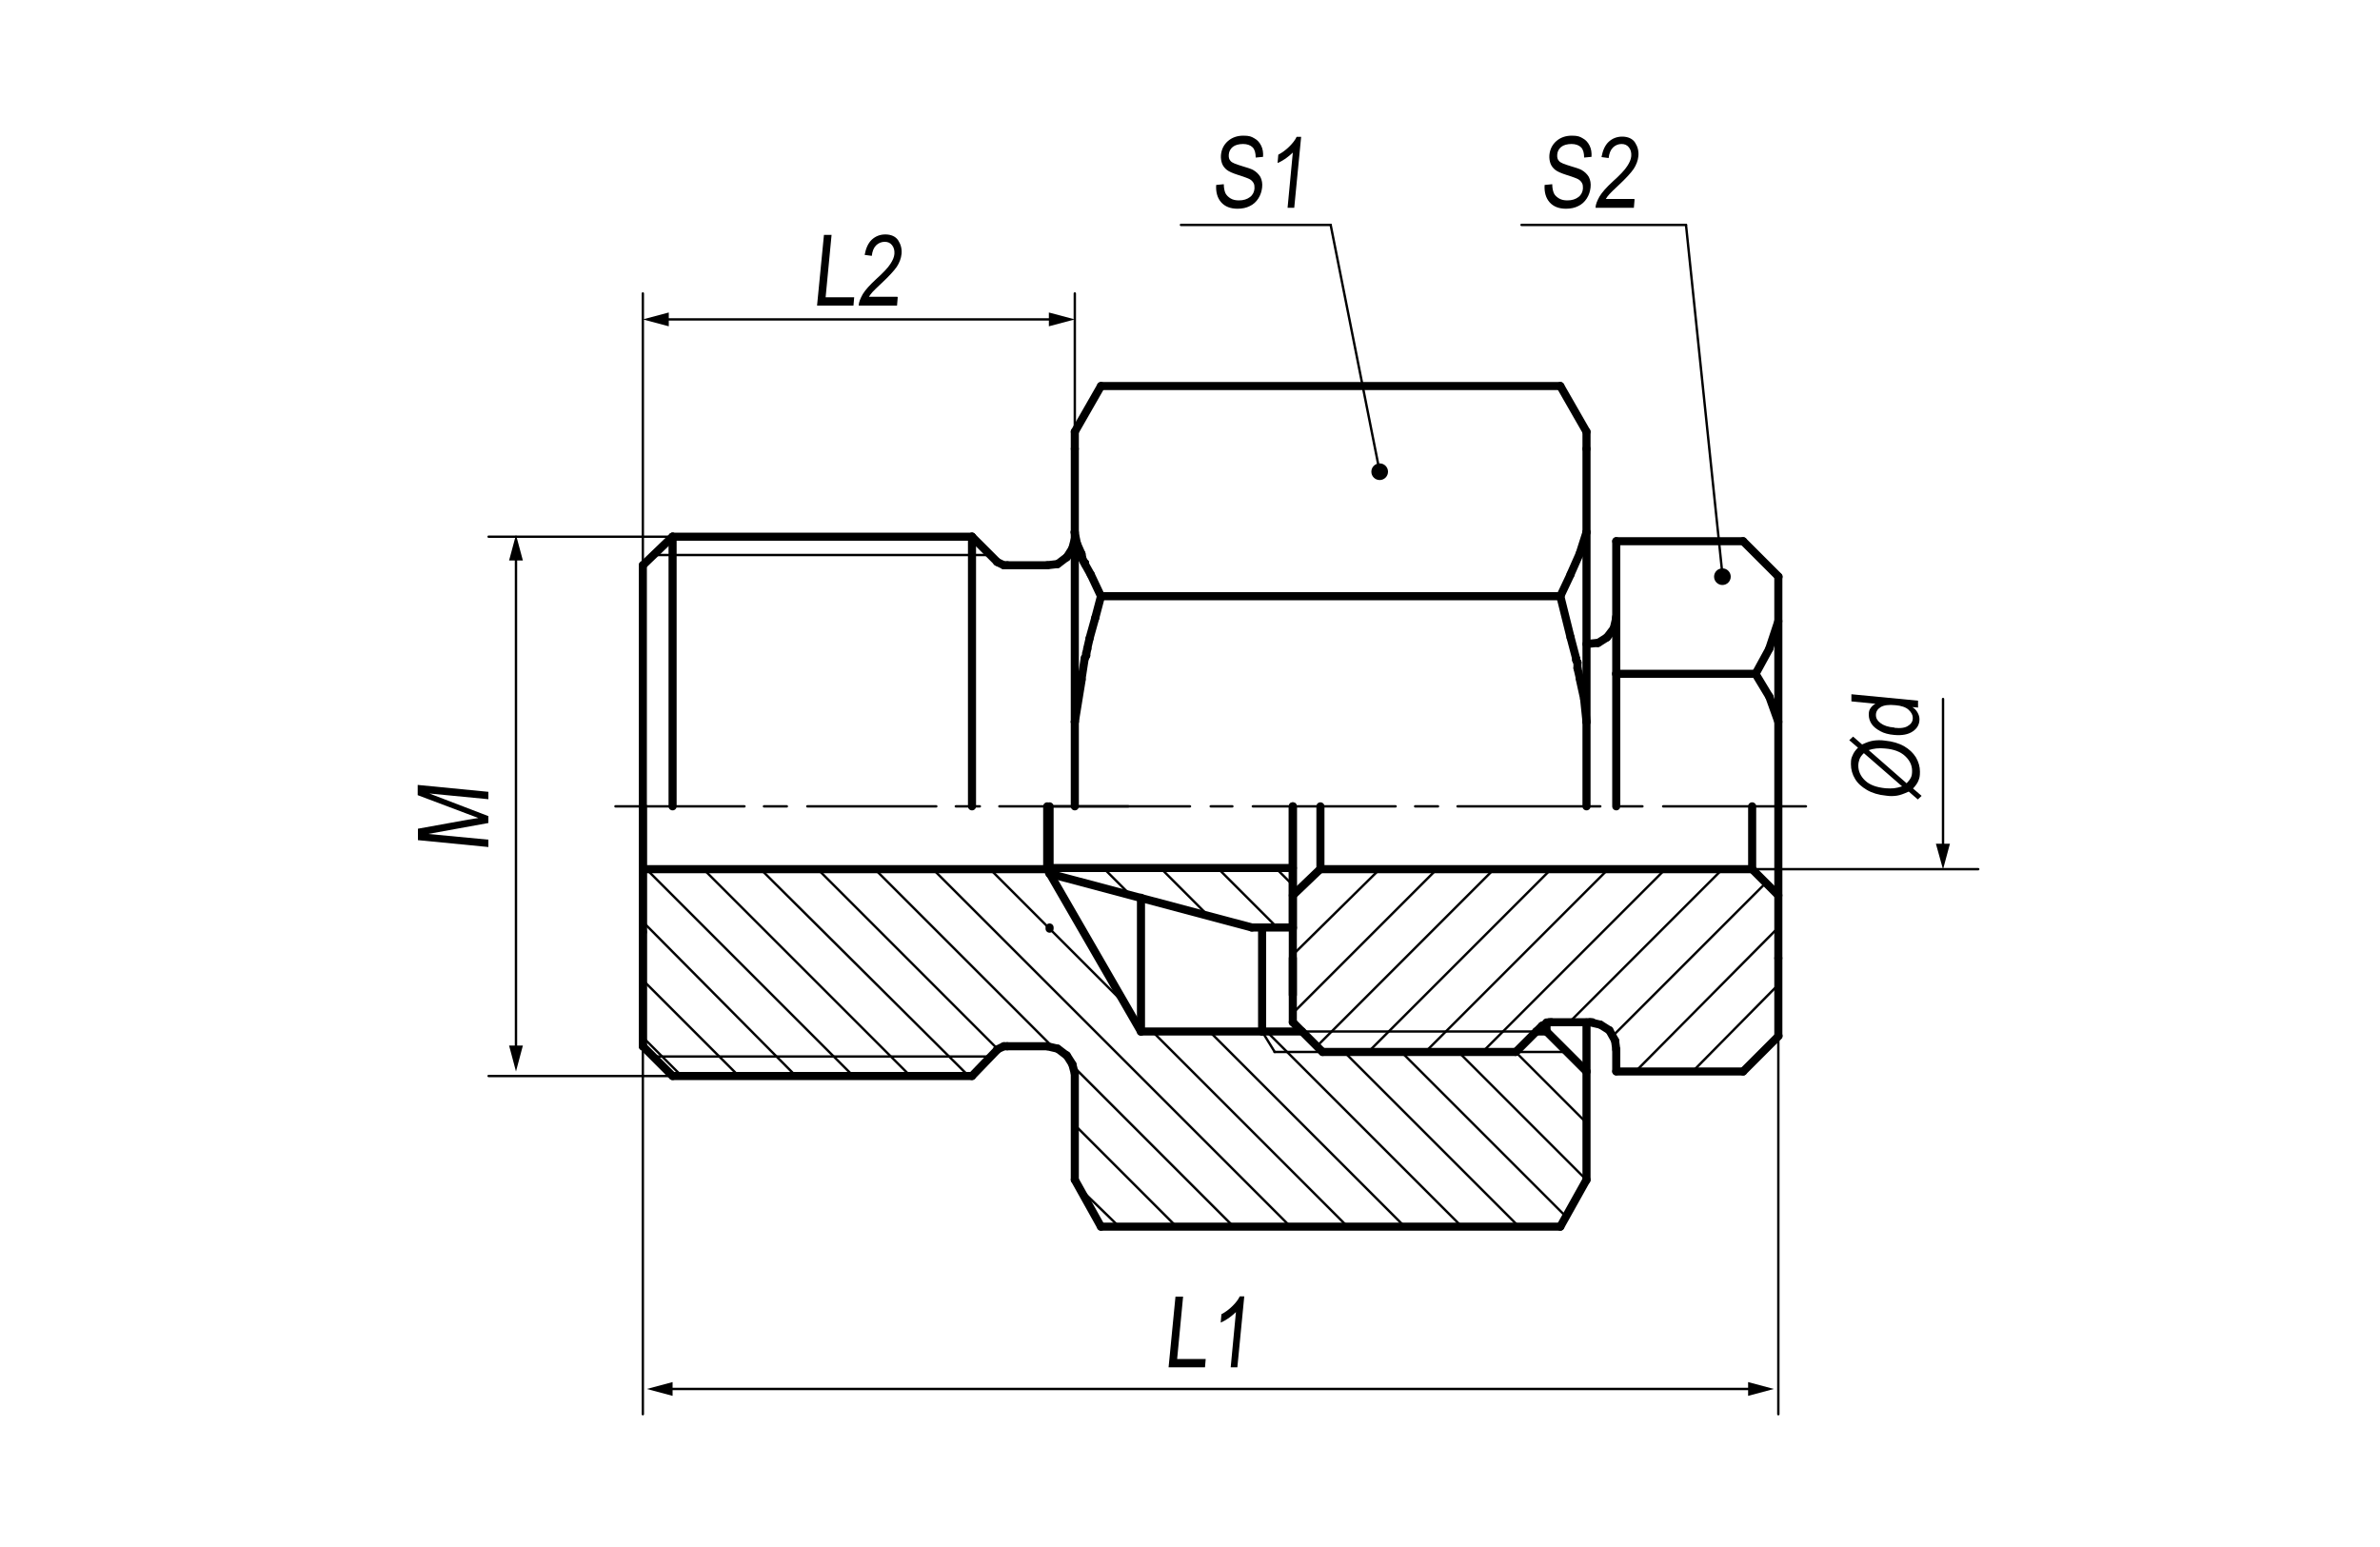 <?xml version="1.0" encoding="UTF-8"?>
<svg id="Layer_1" data-name="Layer 1" xmlns="http://www.w3.org/2000/svg" width="1000" height="650" version="1.1" viewBox="0 0 1000 650">
  <defs>
    <style>
      .cls-1 {
        stroke-width: 3.4px;
      }

      .cls-1, .cls-2 {
        fill: none;
        stroke: #000;
        stroke-linecap: round;
        stroke-linejoin: round;
      }

      .cls-3 {
        fill: #000;
        stroke-width: 0px;
      }
    </style>
  </defs>
  <g>
    <path class="cls-3" d="M343.3,128.4l2.9-29.7h3.2l-2.5,26.2h12l-.3,3.5h-15.2Z"/>
    <path class="cls-3" d="M377.2,124.9l-.3,3.5h-16.1c0-1.4.7-3,1.7-4.8,1.1-1.8,2.9-3.8,5.5-6.2,3.1-2.8,5.1-4.9,6.1-6.5,1-1.5,1.6-2.9,1.7-4.2.1-1.5-.2-2.7-1-3.7-.8-1-1.8-1.4-3.1-1.4s-2.6.5-3.6,1.5c-1,1-1.6,2.5-1.8,4.4l-3-.4c.5-2.8,1.5-5,3-6.4,1.5-1.4,3.4-2.2,5.7-2.2s4.3.8,5.4,2.5,1.6,3.6,1.4,5.7c-.2,1.9-.9,3.7-2,5.4-1.2,1.7-3.3,4-6.4,6.9-2,1.8-3.2,3.1-3.8,3.7-.6.7-1.1,1.3-1.5,2h11.9Z"/>
  </g>
  <path class="cls-3" d="M205.3,355.9l-29.7-2.9v-4.8l21-3.8,4.4-.7c-1.1-.4-2.7-1-4.8-1.8l-20.7-7.8v-4.3l29.7,2.9v3.1l-24.8-2.4,24.8,9.5v2.9l-25.3,4.6,25.3,2.4v3.1Z"/>
  <g>
    <path class="cls-3" d="M491,574.5l2.9-29.7h3.2l-2.5,26.2h12l-.3,3.5h-15.2Z"/>
    <path class="cls-3" d="M520.1,574.5h-3l2.2-23.2c-.8.8-1.8,1.6-3,2.5-1.2.8-2.4,1.5-3.4,1.9l.3-3.5c1.7-.9,3.3-2.1,4.7-3.5,1.4-1.4,2.4-2.7,3-4h1.9l-2.9,29.8Z"/>
  </g>
  <g>
    <path class="cls-3" d="M511.1,77.7l3.1-.3c0,1.6.3,2.9.7,3.8.5.9,1.2,1.6,2.2,2.2,1,.6,2.2.8,3.5.8,1.9,0,3.4-.5,4.6-1.4s1.8-2.2,1.9-3.6c0-.9,0-1.6-.4-2.3s-.9-1.2-1.6-1.6c-.7-.4-2.4-1-4.9-1.8-2.2-.7-3.8-1.4-4.7-2.1-.9-.7-1.6-1.6-2-2.6-.4-1.1-.6-2.3-.5-3.6.2-2.4,1.2-4.4,2.9-5.9,1.7-1.5,3.9-2.3,6.5-2.3s3.4.4,4.6,1.1c1.3.7,2.2,1.7,2.9,3.1s.9,2.9.8,4.7l-3.1.3c0-1.9-.4-3.4-1.3-4.3-.9-.9-2.3-1.4-4-1.4s-3.3.4-4.3,1.2c-1,.8-1.6,1.9-1.7,3.2-.1,1.2.1,2.1.8,2.8.6.7,2.2,1.3,4.5,2,2.3.7,4,1.2,4.9,1.7,1.4.8,2.4,1.8,3.1,3,.6,1.2.9,2.7.7,4.4-.2,1.7-.7,3.2-1.6,4.6-.9,1.4-2.1,2.5-3.6,3.2-1.4.7-3.1,1.1-5.1,1.1-3,0-5.3-.9-6.9-2.7-1.6-1.8-2.3-4.3-2.1-7.3Z"/>
    <path class="cls-3" d="M544,87.3h-3l2.2-23.2c-.8.8-1.8,1.6-3,2.5-1.2.8-2.4,1.5-3.4,1.9l.3-3.5c1.7-.9,3.3-2.1,4.7-3.5,1.4-1.4,2.4-2.7,3-4h1.9l-2.9,29.8Z"/>
  </g>
  <g>
    <path class="cls-3" d="M649.1,77.7l3.1-.3c0,1.6.3,2.9.7,3.8s1.2,1.6,2.2,2.2c1,.6,2.2.8,3.5.8,1.9,0,3.4-.5,4.6-1.4s1.8-2.2,1.9-3.6c0-.9,0-1.6-.4-2.3s-.9-1.2-1.6-1.6c-.7-.4-2.4-1-4.9-1.8-2.2-.7-3.8-1.4-4.7-2.1-.9-.7-1.6-1.6-2-2.6-.4-1.1-.6-2.3-.5-3.6.2-2.4,1.2-4.4,2.9-5.9,1.7-1.5,3.9-2.3,6.5-2.3s3.4.4,4.6,1.1c1.3.7,2.2,1.7,2.9,3.1s.9,2.9.8,4.7l-3.1.3c0-1.9-.4-3.4-1.3-4.3-.9-.9-2.3-1.4-4-1.4s-3.3.4-4.3,1.2c-1,.8-1.6,1.9-1.7,3.2-.1,1.2.1,2.1.8,2.8.6.7,2.2,1.3,4.5,2,2.3.7,4,1.2,4.9,1.7,1.4.8,2.4,1.8,3.1,3,.6,1.2.9,2.7.7,4.4-.2,1.7-.7,3.2-1.6,4.6-.9,1.4-2.1,2.5-3.6,3.2-1.4.7-3.1,1.1-5.1,1.1-3,0-5.3-.9-6.9-2.7-1.6-1.8-2.3-4.3-2.1-7.3Z"/>
    <path class="cls-3" d="M686.8,83.8l-.3,3.5h-16.1c0-1.4.7-3,1.7-4.8,1.1-1.8,2.9-3.8,5.5-6.2,3.1-2.8,5.1-4.9,6.1-6.5,1-1.5,1.6-2.9,1.7-4.2.1-1.5-.2-2.7-1-3.7-.8-1-1.8-1.4-3.1-1.4s-2.6.5-3.6,1.5c-1,1-1.6,2.5-1.8,4.4l-3-.4c.5-2.8,1.5-5,3-6.4,1.5-1.4,3.4-2.2,5.7-2.2s4.3.8,5.4,2.5c1.1,1.7,1.6,3.6,1.4,5.7-.2,1.9-.9,3.7-2,5.4-1.2,1.7-3.3,4-6.4,6.9-2,1.8-3.2,3.1-3.8,3.7-.6.7-1.1,1.3-1.5,2h11.9Z"/>
  </g>
  <g>
    <path class="cls-3" d="M780.6,314.1l-3.6-3.1,1.6-1.5,3.8,3.3c1.7-.8,3.3-1.4,4.7-1.6,1.4-.2,3.1-.3,5,0,3.1.3,5.7,1.1,7.9,2.3,2.2,1.3,3.8,2.8,5,4.7,1.1,1.9,1.7,3.9,1.7,6s-.2,2.6-.6,3.7c-.4,1.1-1.2,2.2-2.3,3.4l3.6,3.1-1.6,1.5-3.8-3.3c-2,.9-3.6,1.5-4.9,1.7-1.3.2-2.9.3-4.7,0-3.1-.3-5.8-1.1-8-2.4s-3.9-2.8-5-4.7c-1.1-1.8-1.7-3.9-1.7-6.1s.2-2.6.7-3.7c.4-1.1,1.2-2.2,2.4-3.4ZM783.2,316.4c-1,.9-1.6,1.8-1.9,2.6-.3.8-.5,1.7-.5,2.7,0,2.4,1,4.5,2.9,6.3,1.9,1.8,4.7,2.8,8.5,3.2,1.4.1,2.6.1,3.6,0,1-.1,2.1-.4,3.4-.8l-16-13.9ZM785.2,315.2l15.9,13.9c.8-.8,1.4-1.6,1.8-2.4.4-.8.5-1.7.5-2.8,0-2.4-1-4.4-2.9-6.2-1.9-1.8-4.7-2.9-8.4-3.2-2.6-.3-5,0-7,.7Z"/>
    <path class="cls-3" d="M806.1,297.3l-2.6-.2c1,.6,1.7,1.4,2.2,2.3.5.9.8,1.8.8,2.8,0,2.1-.9,3.8-2.8,5.1-1.9,1.3-4.5,1.8-7.8,1.5-2.3-.2-4.3-.7-5.9-1.6s-2.8-1.8-3.6-3c-.8-1.2-1.2-2.5-1.2-3.9s.2-1.9.7-2.7,1.2-1.4,2.1-1.9l-10.1-1v-3l28,2.7v2.8ZM796,305.8c2.6.3,4.6,0,5.8-.9,1.3-.8,1.9-1.9,1.9-3.2s-.6-2.4-1.8-3.5-3.1-1.7-5.5-1.9c-2.8-.3-4.9,0-6.2.8s-2,1.9-2,3.3.6,2.4,1.9,3.4c1.3,1,3.2,1.7,5.9,1.9Z"/>
  </g>
  <g>
    <line class="cls-2" x1="279" y1="134.2" x2="442.7" y2="134.2"/>
    <polygon class="cls-3" points="281 137.1 270.1 134.2 281 131.3 281 137.1"/>
    <polygon class="cls-3" points="440.7 137.1 451.6 134.2 440.7 131.3 440.7 137.1"/>
  </g>
  <g>
    <line class="cls-2" x1="280.6" y1="583.6" x2="736.5" y2="583.6"/>
    <polygon class="cls-3" points="282.6 586.5 271.8 583.6 282.6 580.7 282.6 586.5"/>
    <polygon class="cls-3" points="734.5 586.5 745.3 583.6 734.5 580.7 734.5 586.5"/>
  </g>
  <g>
    <line class="cls-2" x1="216.8" y1="441.3" x2="216.8" y2="233.5"/>
    <polygon class="cls-3" points="219.7 439.3 216.8 450.2 213.9 439.3 219.7 439.3"/>
    <polygon class="cls-3" points="219.7 235.5 216.8 224.7 213.9 235.5 219.7 235.5"/>
  </g>
  <g>
    <line class="cls-2" x1="816.4" y1="356.5" x2="816.4" y2="293.7"/>
    <polygon class="cls-3" points="819.3 354.5 816.4 365.3 813.4 354.5 819.3 354.5"/>
  </g>
  <path class="cls-1" d="M679.1,338.8v-111.4,111.4Z"/>
  <path class="cls-1" d="M666.6,270.6l4.8-.5-4.8.5Z"/>
  <path class="cls-1" d="M671.4,270.2l3.8-2.4-3.8,2.4Z"/>
  <path class="cls-1" d="M675.2,267.8l2.9-3.8-2.9,3.8Z"/>
  <path class="cls-1" d="M678.1,263.9l1-4.3-1,4.3Z"/>
  <path class="cls-1" d="M679.1,259.6v-.5.5Z"/>
  <path class="cls-1" d="M647.9,431l2.9-1.4-2.9,1.4Z"/>
  <path class="cls-1" d="M650.8,429.5h1-1Z"/>
  <path class="cls-1" d="M651.7,429.5h17.3-17.3Z"/>
  <path class="cls-1" d="M543.2,429.5v-26.9,26.9Z"/>
  <path class="cls-1" d="M747.2,376.2l-11-11,11,11Z"/>
  <path class="cls-1" d="M543.2,376.2l11.5-11-11.5,11Z"/>
  <path class="cls-1" d="M747.2,402.6v32.6-32.6Z"/>
  <path class="cls-1" d="M554.8,365.2h181.4-181.4Z"/>
  <path class="cls-1" d="M668,429.5l4.3,1-4.3-1Z"/>
  <path class="cls-1" d="M672.4,430.5l3.8,2.4-3.8-2.4Z"/>
  <path class="cls-1" d="M676.2,432.9l2.4,4.3-2.4-4.3Z"/>
  <path class="cls-1" d="M678.6,437.2l.5,3.8-.5-3.8Z"/>
  <path class="cls-1" d="M555.7,442l-12.5-12.5,12.5,12.5Z"/>
  <path class="cls-1" d="M555.7,442h81.1-81.1Z"/>
  <path class="cls-1" d="M645.5,433.4l2.4-2.4-2.4,2.4Z"/>
  <path class="cls-1" d="M747.2,338.8v63.8-63.8Z"/>
  <path class="cls-1" d="M736.2,365.2v-26.4,26.4Z"/>
  <path class="cls-1" d="M554.8,338.8v26.4-26.4Z"/>
  <path class="cls-1" d="M543.2,390.2v27.8-27.8Z"/>
  <path class="cls-1" d="M441,364.7h102.2-102.2Z"/>
  <path class="cls-1" d="M543.2,338.8v51.4-51.4Z"/>
  <path class="cls-1" d="M441,338.8v28.3-28.3Z"/>
  <path class="cls-1" d="M418.9,441l2.9-1.4-2.9,1.4Z"/>
  <path class="cls-1" d="M421.8,439.6h1.4-1.4Z"/>
  <path class="cls-1" d="M655.6,515.4h-193,193Z"/>
  <path class="cls-1" d="M282.6,452.1h125.8-125.8Z"/>
  <path class="cls-2" d="M485.2,433.4h164.6-164.6Z"/>
  <path class="cls-1" d="M270.1,365.2h169.9-169.9Z"/>
  <path class="cls-1" d="M408.4,452.1l10.6-11-10.6,11Z"/>
  <path class="cls-1" d="M282.6,452.1l-12.5-12.5,12.5,12.5Z"/>
  <path class="cls-1" d="M655.6,515.4l11-19.7-11,19.7Z"/>
  <path class="cls-1" d="M270.1,391.6v48-48Z"/>
  <path class="cls-1" d="M440,439.6l4.3,1-4.3-1Z"/>
  <path class="cls-1" d="M444.4,440.6l3.8,2.9-3.8-2.9Z"/>
  <path class="cls-1" d="M448.2,443.4l2.4,3.8-2.4-3.8Z"/>
  <path class="cls-1" d="M450.6,447.3l1,3.8-1-3.8Z"/>
  <path class="cls-1" d="M666.6,495.8v-45.6,45.6Z"/>
  <path class="cls-1" d="M451.6,451.1v44.6-44.6Z"/>
  <path class="cls-1" d="M462.6,515.4l-11-19.7,11,19.7Z"/>
  <path class="cls-1" d="M423.2,439.6h16.8-16.8Z"/>
  <path class="cls-1" d="M270.1,338.8v52.8-52.8Z"/>
  <path class="cls-1" d="M530.3,389.7v43.7-43.7Z"/>
  <path class="cls-1" d="M732.4,227.4l14.9,14.9-14.9-14.9Z"/>
  <path class="cls-1" d="M679.1,227.4h53.3-53.3Z"/>
  <path class="cls-2" d="M258.6,338.8h54.2-54.2Z"/>
  <path class="cls-2" d="M321,338.8h9.6-9.6Z"/>
  <path class="cls-2" d="M339.2,338.8h54.2-54.2Z"/>
  <path class="cls-2" d="M401.6,338.8h10.1-10.1Z"/>
  <path class="cls-2" d="M419.9,338.8h54.2-54.2Z"/>
  <path class="cls-1" d="M408.4,225.5l10.6,10.6-10.6-10.6Z"/>
  <path class="cls-1" d="M655.6,162.2h-193,193Z"/>
  <path class="cls-1" d="M655.6,250.5h-193,193Z"/>
  <path class="cls-1" d="M451.6,188.6v35-35Z"/>
  <path class="cls-1" d="M462.6,162.2l-11,19.2,11-19.2Z"/>
  <path class="cls-1" d="M440,237.5l4.3-.5-4.3.5Z"/>
  <path class="cls-1" d="M444.4,237l3.8-2.9-3.8,2.9Z"/>
  <path class="cls-1" d="M448.2,234.2l2.4-3.8-2.4,3.8Z"/>
  <path class="cls-1" d="M450.6,230.3l1-3.8-1,3.8Z"/>
  <path class="cls-1" d="M666.6,181.4v7.2-7.2Z"/>
  <path class="cls-1" d="M666.6,223.6v79.7-79.7Z"/>
  <path class="cls-1" d="M666.6,338.8v-35.5,35.5Z"/>
  <path class="cls-1" d="M655.6,162.2l11,19.2-11-19.2Z"/>
  <path class="cls-1" d="M418.9,236.1l2.9,1.4-2.9-1.4Z"/>
  <path class="cls-1" d="M421.8,237.5h1.4-1.4Z"/>
  <path class="cls-1" d="M282.6,338.8v-113.3,113.3Z"/>
  <path class="cls-2" d="M440,338.8h60-60Z"/>
  <path class="cls-2" d="M508.7,338.8h9.1-9.1Z"/>
  <path class="cls-2" d="M526.4,338.8h60-60Z"/>
  <path class="cls-2" d="M594.6,338.8h9.6-9.6Z"/>
  <path class="cls-2" d="M612.4,338.8h60-60Z"/>
  <path class="cls-2" d="M681,338.8h9.1-9.1Z"/>
  <path class="cls-2" d="M698.8,338.8h60-60Z"/>
  <path class="cls-1" d="M462.6,250.5l-4.3-9.1,4.3,9.1Z"/>
  <path class="cls-1" d="M458.3,241.4l-2.4-4.3,2.4,4.3Z"/>
  <path class="cls-1" d="M455.9,237v-.5.5Z"/>
  <path class="cls-1" d="M455.9,236.6l-.5-.5.5.5Z"/>
  <path class="cls-1" d="M455.4,236.1l-.5-1,.5,1Z"/>
  <path class="cls-1" d="M454.9,235.1l-.5-2.4.5,2.4Z"/>
  <path class="cls-1" d="M454.4,232.7l-1.9-4.3,1.9,4.3Z"/>
  <path class="cls-1" d="M452.5,228.4l-1-4.8,1,4.8Z"/>
  <path class="cls-1" d="M282.6,225.5h125.8-125.8Z"/>
  <path class="cls-1" d="M451.6,303.3l2.9-17.8-2.9,17.8Z"/>
  <path class="cls-1" d="M454.4,285.5l1.4-9.1-1.4,9.1Z"/>
  <path class="cls-1" d="M455.9,276.4l.5-1-.5,1Z"/>
  <path class="cls-1" d="M456.4,275.4v-1,1Z"/>
  <path class="cls-1" d="M456.4,274.5l.5-1.9-.5,1.9Z"/>
  <path class="cls-1" d="M456.8,272.6l1-4.3-1,4.3Z"/>
  <path class="cls-1" d="M457.8,268.2l2.4-8.6-2.4,8.6Z"/>
  <path class="cls-1" d="M460.2,259.6l2.4-9.1-2.4,9.1Z"/>
  <path class="cls-1" d="M451.6,223.6v79.7-79.7Z"/>
  <path class="cls-1" d="M270.1,237.5v202.1-202.1Z"/>
  <path class="cls-1" d="M666.6,223.6l-2.9,9.1,2.9-9.1Z"/>
  <path class="cls-1" d="M663.7,232.7l-3.8,8.6,3.8-8.6Z"/>
  <path class="cls-1" d="M659.9,241.4l-4.3,9.1,4.3-9.1Z"/>
  <path class="cls-1" d="M666.6,223.6v-35,35Z"/>
  <path class="cls-1" d="M423.2,237.5h16.8-16.8Z"/>
  <path class="cls-1" d="M408.4,225.5v113.3-113.3Z"/>
  <path class="cls-1" d="M451.6,303.3v35.5-35.5Z"/>
  <path class="cls-1" d="M282.6,225.5l-12.5,12,12.5-12Z"/>
  <path class="cls-1" d="M451.6,181.4v7.2-7.2Z"/>
  <path class="cls-1" d="M655.6,250.5l4.3,17.3-4.3-17.3Z"/>
  <path class="cls-1" d="M659.9,267.8l2.4,9.1-2.4-9.1Z"/>
  <path class="cls-1" d="M662.3,276.9v.5-.5Z"/>
  <path class="cls-1" d="M662.3,277.4l.5,1-.5-1Z"/>
  <path class="cls-1" d="M662.8,278.3v2.4-2.4Z"/>
  <path class="cls-1" d="M662.8,280.7l1,4.3-1-4.3Z"/>
  <path class="cls-1" d="M663.7,285l1.9,8.6-1.9-8.6Z"/>
  <path class="cls-1" d="M665.6,293.7l1,9.6-1-9.6Z"/>
  <path class="cls-2" d="M416,443.9h-141.6,141.6Z"/>
  <path class="cls-2" d="M555.7,442h-20.2,20.2Z"/>
  <path class="cls-2" d="M530.3,433.4l5.3,8.6-5.3-8.6Z"/>
  <path class="cls-1" d="M479.4,433.4l-39.4-68.2,39.4,68.2Z"/>
  <path class="cls-1" d="M440,365.2v-26.4,26.4Z"/>
  <path class="cls-1" d="M441,367.1l85,22.6-85-22.6Z"/>
  <path class="cls-1" d="M543.2,389.7h-17.3,17.3Z"/>
  <path class="cls-1" d="M441,389.7v.5-.5Z"/>
  <path class="cls-1" d="M543.2,389.7v-50.9,50.9Z"/>
  <path class="cls-1" d="M645.5,433.4l-8.6,8.6,8.6-8.6Z"/>
  <path class="cls-1" d="M530.3,433.4h-50.9,50.9Z"/>
  <path class="cls-1" d="M530.3,433.4h16.8-16.8Z"/>
  <path class="cls-1" d="M645.5,433.4h4.3-4.3Z"/>
  <path class="cls-2" d="M636.8,442h21.6-21.6Z"/>
  <path class="cls-2" d="M711.2,450.2l36-36.5-36,36.5Z"/>
  <path class="cls-2" d="M687.2,450.2l60-60.5-60,60.5Z"/>
  <path class="cls-2" d="M677.6,435.3l64.3-64.3-64.3,64.3Z"/>
  <path class="cls-2" d="M659.4,429.5l64.3-64.3-64.3,64.3Z"/>
  <path class="cls-2" d="M622.9,442l76.8-76.8-76.8,76.8Z"/>
  <path class="cls-2" d="M598.9,442l76.8-76.8-76.8,76.8Z"/>
  <path class="cls-2" d="M574.9,442l76.8-76.8-76.8,76.8Z"/>
  <path class="cls-2" d="M543.2,425.7l60.5-60.5-60.5,60.5Z"/>
  <path class="cls-2" d="M543.2,401.2l36.5-36-36.5,36Z"/>
  <path class="cls-2" d="M543.2,377.2l12.5-12-12.5,12Z"/>
  <path class="cls-2" d="M416,233.2h-141.6,141.6Z"/>
  <path class="cls-1" d="M747.2,242.3v96.5-96.5Z"/>
  <path class="cls-1" d="M737.6,283.1h-58.6,58.6Z"/>
  <path class="cls-1" d="M747.2,303.3l-3.8-10.6,3.8,10.6Z"/>
  <path class="cls-1" d="M743.4,292.7l-5.8-9.6,5.8,9.6Z"/>
  <path class="cls-1" d="M747.2,261l-3.8,11.5,3.8-11.5Z"/>
  <path class="cls-1" d="M743.4,272.6l-5.8,10.6,5.8-10.6Z"/>
  <path class="cls-1" d="M732.4,450.2l14.9-14.9-14.9,14.9Z"/>
  <path class="cls-1" d="M679.1,450.2h53.3-53.3Z"/>
  <path class="cls-1" d="M679.1,441v9.1-9.1Z"/>
  <path class="cls-2" d="M270.1,435.8l16.3,16.3-16.3-16.3Z"/>
  <path class="cls-2" d="M270.1,411.8l40.3,40.3-40.3-40.3Z"/>
  <path class="cls-2" d="M270.1,387.3l64.3,64.8-64.3-64.8Z"/>
  <path class="cls-2" d="M271.6,365.2l86.9,86.9-86.9-86.9Z"/>
  <path class="cls-2" d="M295.6,365.2l86.9,86.9-86.9-86.9Z"/>
  <path class="cls-2" d="M452.5,498.2l17.8,17.3-17.8-17.3Z"/>
  <path class="cls-2" d="M319.6,365.2l87.4,86.9-87.4-86.9Z"/>
  <path class="cls-2" d="M343.6,365.2l75.8,75.8-75.8-75.8Z"/>
  <path class="cls-2" d="M451.6,472.7l42.7,42.7-42.7-42.7Z"/>
  <path class="cls-2" d="M451.1,448.2l67.2,67.2-67.2-67.2Z"/>
  <path class="cls-2" d="M367.6,365.2l74.9,74.9-74.9-74.9Z"/>
  <path class="cls-2" d="M392,365.2l150.2,150.2-150.2-150.2Z"/>
  <path class="cls-2" d="M484.2,433.4l82.1,82.1-82.1-82.1Z"/>
  <path class="cls-2" d="M416,365.2l57.1,57.1-57.1-57.1Z"/>
  <path class="cls-2" d="M508.2,433.4l82.1,82.1-82.1-82.1Z"/>
  <path class="cls-2" d="M532.2,433.4l82.1,82.1-82.1-82.1Z"/>
  <path class="cls-2" d="M564.8,442l73.4,73.4-73.4-73.4Z"/>
  <path class="cls-2" d="M588.8,442l69.1,69.1-69.1-69.1Z"/>
  <path class="cls-2" d="M612.8,442l53.8,53.8-53.8-53.8Z"/>
  <path class="cls-2" d="M636.8,442l29.8,29.8-29.8-29.8Z"/>
  <path class="cls-2" d="M553.3,439.6l74.4-74.4-74.4,74.4Z"/>
  <path class="cls-1" d="M479.4,433.4v-56.2,56.2Z"/>
  <path class="cls-1" d="M649.8,433.4l16.8,16.8-16.8-16.8Z"/>
  <path class="cls-1" d="M666.6,450.2v-20.6,20.6Z"/>
  <path class="cls-1" d="M649.8,433.4v-3.8,3.8Z"/>
  <path class="cls-2" d="M441,366.2l1,1-1-1Z"/>
  <path class="cls-2" d="M463.6,364.7l11.5,11.5-11.5-11.5Z"/>
  <path class="cls-2" d="M487.6,364.7l20.2,20.2-20.2-20.2Z"/>
  <path class="cls-2" d="M511.6,364.7l25,25-25-25Z"/>
  <path class="cls-2" d="M536,364.7l7.2,7.2-7.2-7.2Z"/>
  <path class="cls-2" d="M282.6,225.5h-77.3,77.3Z"/>
  <path class="cls-2" d="M282.6,452.1h-77.3,77.3Z"/>
  <path class="cls-2" d="M451.6,181.4v-58.1,58.1Z"/>
  <path class="cls-2" d="M270.1,237.5v-114.2,114.2Z"/>
  <path class="cls-2" d="M736.2,365.2h95-95Z"/>
  <path class="cls-2" d="M747.2,435.3v158.9-158.9Z"/>
  <path class="cls-2" d="M270.1,435.8v158.4-158.4Z"/>
  <path class="cls-2" d="M559.1,94.5l20.6,103.7-20.6-103.7Z"/>
  <path class="cls-2" d="M559.1,94.5h-62.9,62.9Z"/>
  <path class="cls-2" d="M708.4,94.5l15.4,147.8-15.4-147.8Z"/>
  <path class="cls-2" d="M708.4,94.5h-69.1,69.1Z"/>
  <circle class="cls-3" cx="579.7" cy="198.2" r="3.5"/>
  <circle class="cls-3" cx="723.7" cy="242.3" r="3.5"/>
</svg>